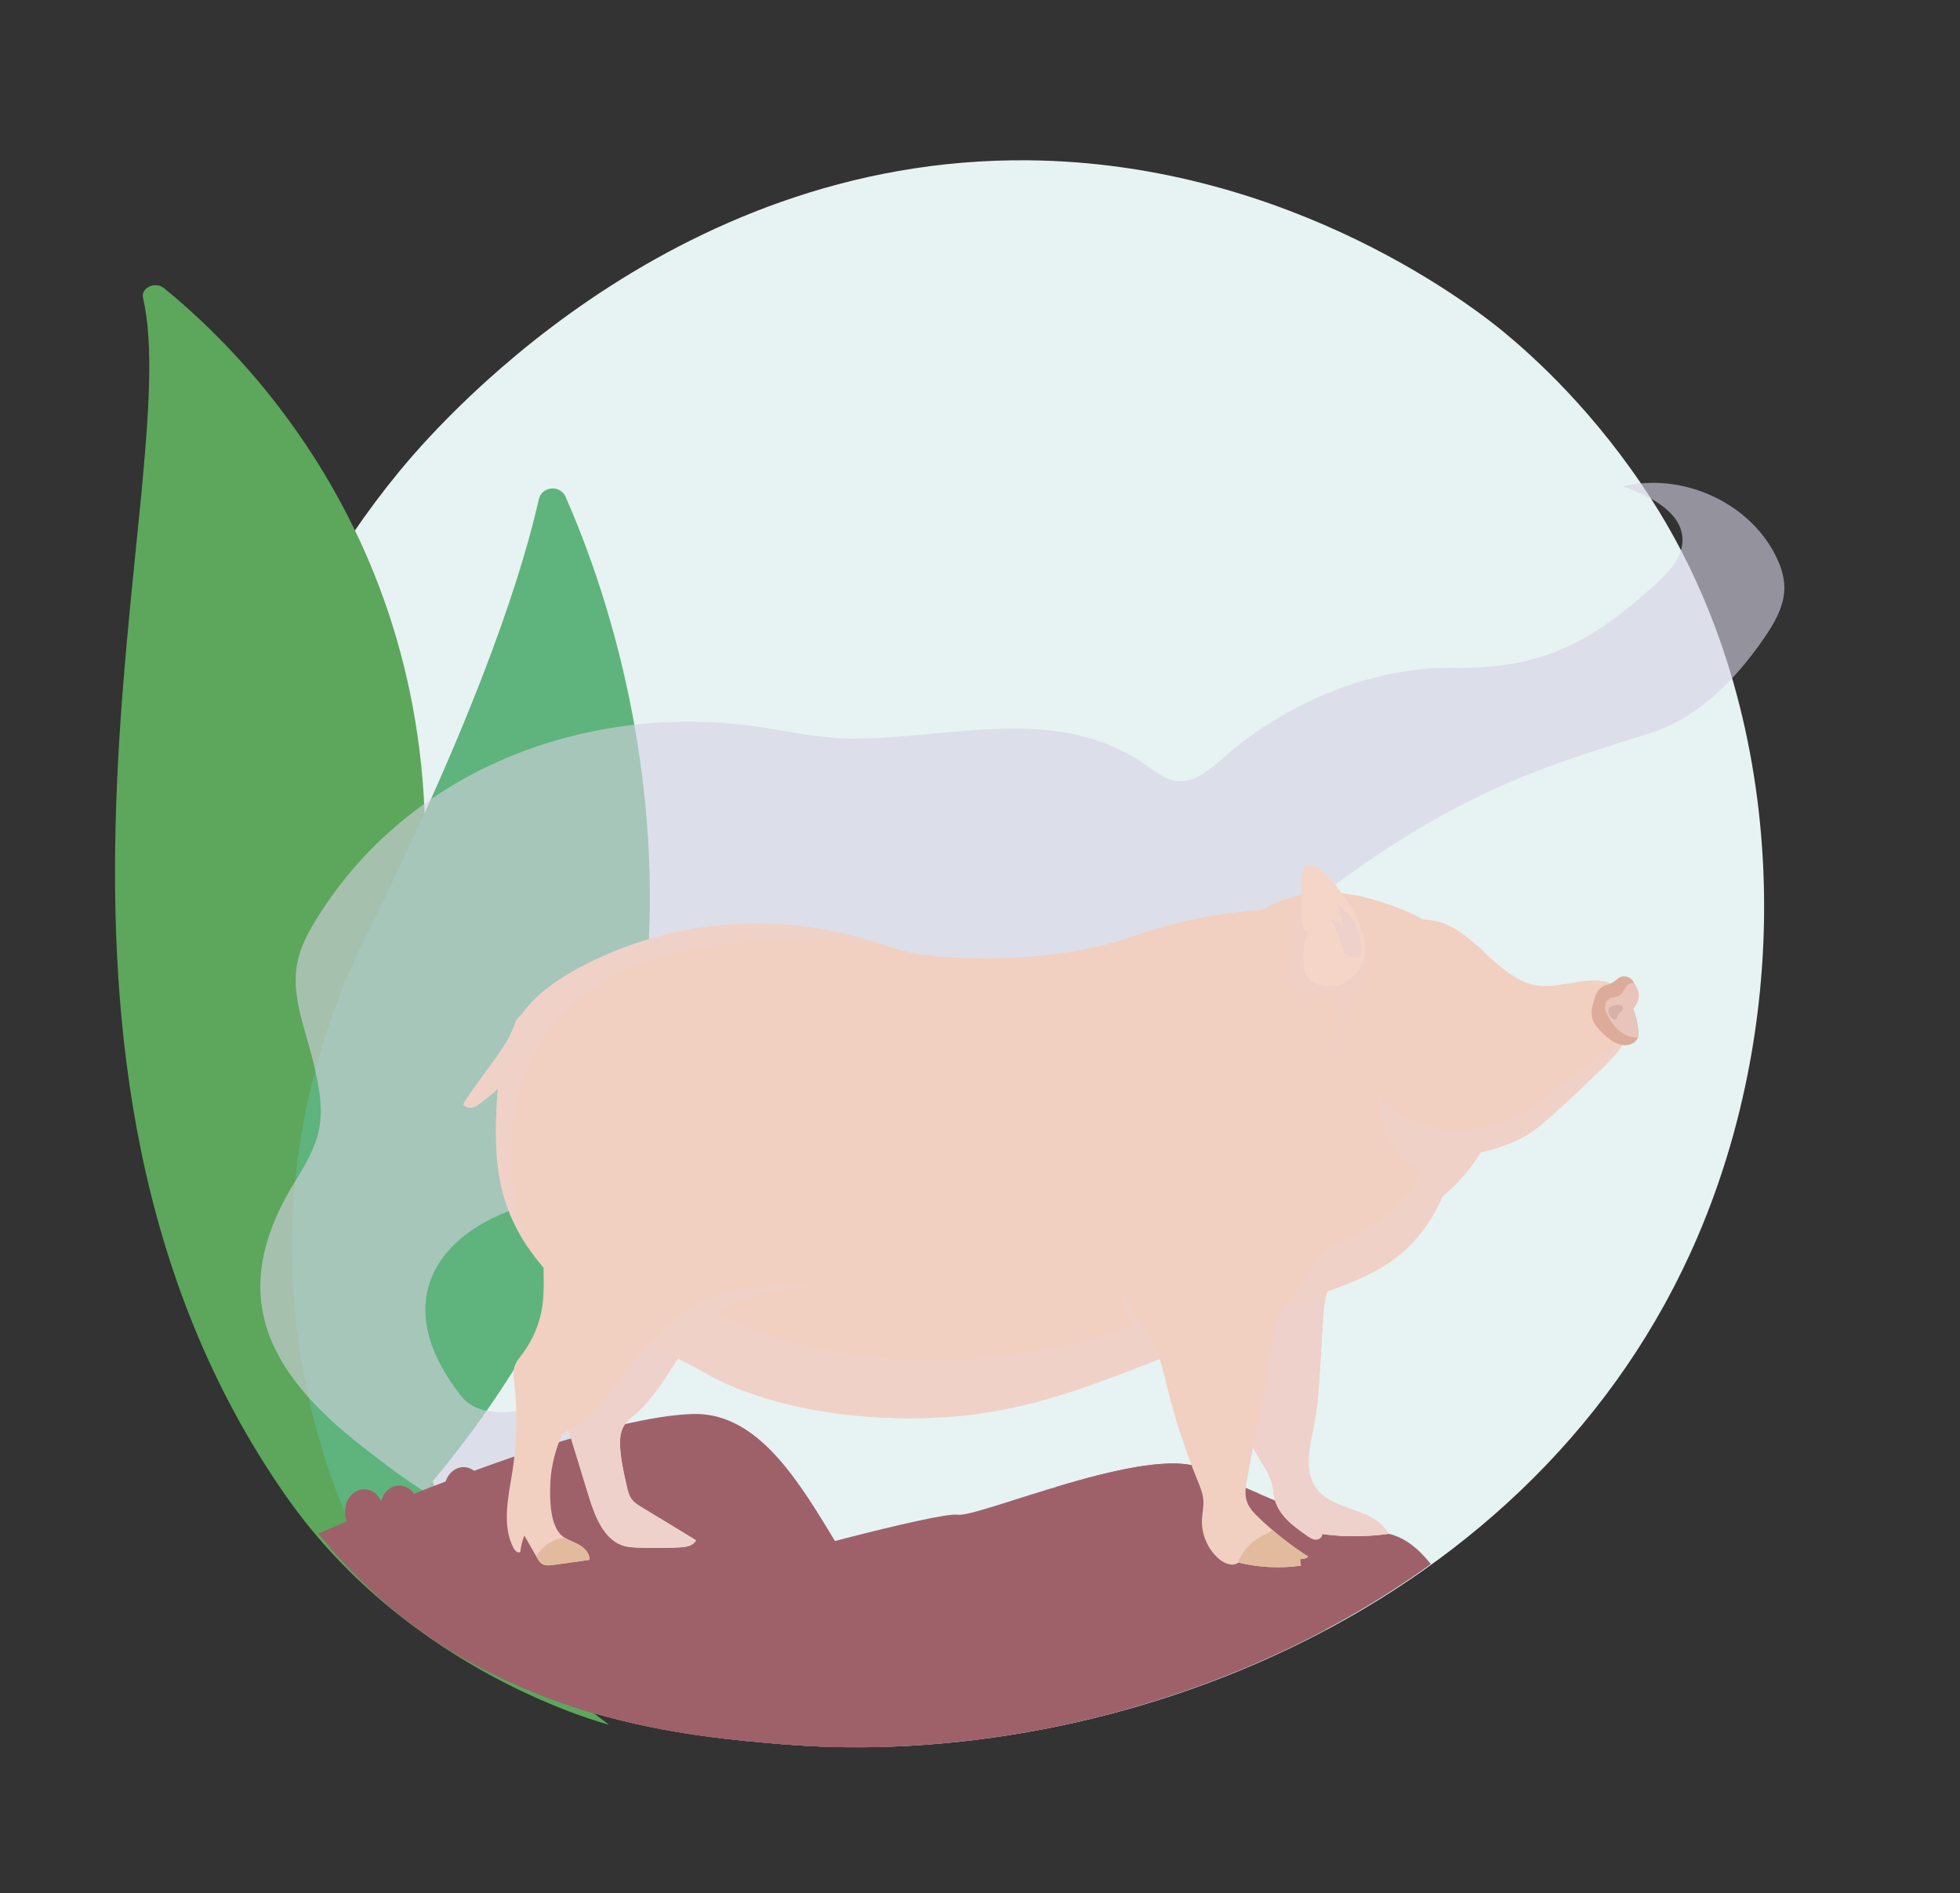 <svg xmlns="http://www.w3.org/2000/svg" xmlns:xlink="http://www.w3.org/1999/xlink" viewBox="0 0 1721 1662"><rect x="0" y="0" width="1721" height="1662" fill="#333333" stroke="none"/><defs><style>.cls-1{fill:none;}.cls-2{clip-path:url(#clippath);}.cls-3{fill:#f4d5c8;}.cls-4{fill:#f1d0c1;}.cls-5{fill:#e7f2f2;}.cls-6,.cls-7{fill:#9e616a;}.cls-8{fill:#9d7569;}.cls-9{fill:#ddab99;}.cls-10{fill:#dbb592;}.cls-11{fill:#e2bb9e;}.cls-12{fill:#5eb47c;}.cls-13{fill:#5ca75c;}.cls-7,.cls-14,.cls-15,.cls-16{mix-blend-mode:multiply;}.cls-14,.cls-15,.cls-16{fill:#efd1cb;}.cls-15{opacity:.39;}.cls-16{opacity:.66;}.cls-17{isolation:isolate;}.cls-18{fill:#d5d2e2;opacity:.6;}</style><clipPath id="clippath"><path class="cls-1" d="m1489.85,1085.22c-140.68,328.82-512.02,470.05-802.98,445.97-79.44-6.57-239.28-19.8-364.09-137.83-239.68-226.66-202.77-700.43,26.68-979.36,29.55-35.92,234.07-276.59,552.78-273.36,233.34,2.36,397.12,134.17,417.04,150.59,25.16,20.74,80.65,70.04,130.65,148.24,117.5,183.75,127.83,440.27,39.92,645.75Z"></path></clipPath></defs><g class="cls-17"><g id="Illustration"><path class="cls-5" d="m1490.78,1085.3c-140.68,328.82-512.02,470.05-802.98,445.97-79.44-6.57-239.28-19.8-364.09-137.83-239.68-226.66-202.77-700.43,26.68-979.36,29.55-35.92,234.07-276.59,552.78-273.36,233.34,2.36,397.12,134.17,417.04,150.59,25.16,20.74,80.65,70.04,130.65,148.24,117.5,183.75,127.83,440.27,39.92,645.75Z"></path><path class="cls-13" d="m125.61,261.71c-2.13-9.05,10.6-15.06,18.39-8.74,79.14,64.17,269.28,256.34,221.89,592.17-59.45,421.34,42.19,575.09,168.71,668.87,0,0-173.76-44.1-283.08-200.11C-16.87,930.86,163.4,422.57,125.61,261.71Z"></path><path class="cls-12" d="m340.5,1344.86c-9.7,10.3-26.77,7.33-32.6-5.55-32.21-71.11-105.09-280.38,15.28-521.48,101.65-203.59,137.42-323.65,149.88-379.28,2.64-11.76,18.76-13.32,23.62-2.3,53.68,121.68,195.43,535.56-156.17,908.6Z"></path><path class="cls-18" d="m284.87,795.93c82.44-123.18,233.24-178.8,379.6-158.1,26.33,3.72,52.41,9.89,79.04,10.47,86.99,1.89,181.88-32.02,261.4,22.4,9.02,6.17,17.85,13.83,28.82,14.96,15.73,1.63,29.13-10.48,41-20.89,54.05-47.39,129.46-79.66,202.2-78.53,75.39,1.17,120.3-21.25,178.42-74.97,10.37-9.58,20.89-20.9,21.9-34.8,1.88-25.68-27.54-40.95-52.15-49.47,51.24-12.47,109.16,13.24,133.2,59.13,4.95,9.45,8.62,19.83,8.47,30.51-.23,16.1-8.98,30.88-18.24,44.24-24.91,35.94-57.45,69.32-99.48,82.64-66.03,20.92-112.51,34.7-173.98,67.47-60.19,32.1-115.45,72.87-166.74,117.38-25.19,21.86-49.2,45.82-78.93,61.16-73.77,38.05-140.07,2.55-214.55,12.43-83.63,11.1-112.29,57.77-171.24,106.64-38.23,31.7-91.9,35.04-141.36,41.13-105.3,12.96-171.52,82.51-96.81,176.39,11.98,15.06,35.02,15.4,54.21,11.67,19.19-3.73,39.29-10.14,57.72-3.95,29.31,9.83,38.82,44.75,55.81,70.16,20.66,30.91,57.72,50.47,95.48,50.41-49.71-2.52-99.41-5.05-149.12-7.57-33.26-1.69-67.02-3.47-98.46-14.03-38.45-12.91-71.06-38.11-102.86-62.86-85.97-66.92-119.68-136.25-58.21-234.27,23.8-37.95,26.85-56.2,14.7-104.97-7.12-28.58-19.5-57.53-13.47-86.46,2.8-13.45,9.46-25.83,16.73-37.59,2.24-3.63,4.54-7.2,6.89-10.72Z"></path><g class="cls-2"><g><path class="cls-6" d="m-475.12,1560.43h1640.53s-159.81-47.28-189.17-63.03c-29.35-15.76-71.75-74.85-150.03-59.1-78.28,15.76-110.89-200.92-218.52-196.98-107.63,3.94-348.98,114.25-348.98,114.25,0,0-166.34,0-208.73,35.46-42.4,35.46-88.06,70.92-88.06,70.92,0,0-75.77,34.18-138.61,58.11-62.85,23.93-298.43,40.38-298.43,40.38Z"></path><path class="cls-7" d="m552.9,1398.92c-10.1,11.51-21.64,21.19-34.06,28.24-48.75,27.71-106.36,22.34-158.03,3.88-30.85-11.02-66.64-39.33-59.36-77.19-62.13,21.35-119.03,68.18-183.56,71.62-34.6,1.84-68.79-9.1-103.4-10.7-35.96-1.67-71.64,6.76-107.1,14.14-99.35,20.69-200.61,33.46-301.06,26.95-20.76,8.71-43.42,17.95-64.65,26.04-62.85,23.93-298.43,40.38-298.43,40.38H883.78s-159.81-47.28-189.17-63.03c-28.28-15.18-68.78-70.4-141.72-60.32Z"></path><g><path class="cls-6" d="m336.53,1326.85c0-10.75-7.52-19.46-16.79-19.46s-16.79,8.72-16.79,19.46,7.51,19.47,16.79,19.47,16.79-8.72,16.79-19.47Z"></path><path class="cls-6" d="m423.82,1307.39c0-10.75-7.52-19.46-16.79-19.46s-16.79,8.72-16.79,19.46,7.52,19.46,16.79,19.46,16.79-8.71,16.79-19.46Z"></path><path class="cls-6" d="m367.42,1323.61c0-10.75-7.52-19.46-16.79-19.46s-16.79,8.71-16.79,19.46,7.52,19.46,16.79,19.46,16.79-8.72,16.79-19.46Z"></path><path class="cls-6" d="m274.09,1356.05c0-10.75-7.52-19.47-16.79-19.47s-16.79,8.72-16.79,19.47,7.52,19.46,16.79,19.46,16.79-8.71,16.79-19.46Z"></path><path class="cls-6" d="m231.09,1359.29c0-7.3-5.1-13.21-11.39-13.21s-11.39,5.91-11.39,13.21,5.1,13.21,11.39,13.21,11.39-5.91,11.39-13.21Z"></path><path class="cls-6" d="m124.36,1377.14c0-10.75-7.52-19.46-16.79-19.46s-16.79,8.71-16.79,19.46,7.52,19.46,16.79,19.46,16.79-8.71,16.79-19.46Z"></path><path class="cls-6" d="m211.65,1357.67c0-10.75-7.51-19.47-16.79-19.47s-16.79,8.72-16.79,19.47,7.52,19.46,16.79,19.46,16.79-8.72,16.79-19.46Z"></path><path class="cls-6" d="m155.25,1373.89c0-10.75-7.51-19.46-16.79-19.46s-16.79,8.72-16.79,19.46,7.52,19.47,16.79,19.47,16.79-8.72,16.79-19.47Z"></path><path class="cls-6" d="m61.92,1406.33c0-10.75-7.52-19.46-16.79-19.46s-16.79,8.72-16.79,19.46,7.52,19.47,16.79,19.47,16.79-8.72,16.79-19.47Z"></path><path class="cls-6" d="m20.27,1425.8c0-7.3-5.1-13.21-11.39-13.21s-11.39,5.91-11.39,13.21,5.1,13.21,11.39,13.21,11.39-5.91,11.39-13.21Z"></path></g><path class="cls-6" d="m2220.24,1564.99H24.96l469.46-59.49s46.94-86.53,60.36-97.35c13.41-10.82,102.83-35.15,102.83-35.15,0,0,165.43-45.97,183.31-43.27,17.88,2.7,167.66-62.19,214.61-40.56,46.95,21.63,125.19,54.08,136.37,56.79,11.18,2.7,46.95-18.93,87.19,64.9,0,0,114.01,54.08,129.66,89.24,15.65,35.15,811.49,64.9,811.49,64.9Z"></path><path class="cls-7" d="m494.42,1505.5s4.71-8.68,11.56-20.86c14.52,6.14,30.38,5.5,42.65-5.55,12.1-10.89,18.08-28.77,26.51-43.88,8.44-15.11,22.74-28.91,37.32-24.2,11.03,3.57,18.15,16.53,28.34,22.75,20.06,12.26,44.39-4.55,66.53.22,15.81,3.41,29.11,17.61,45.05,19.91,11.05,1.6,22.03-2.72,33.07-4.41,30.16-4.61,59.68,10.38,89.5,17.55,29.82,7.17,66.04,3.34,82.84-27.27,21.44-39.07-2.7-90.13-26.15-127.48-1.46-2.32-2.92-4.64-4.37-6.97,48.18-14.42,103.05-27.77,128.27-16.15,14.21,6.55,31.3,14.09,48.52,21.5,4.84,9.56,8.79,19.76,11.67,30.45,3.26,12.15,5.26,24.8,9.26,36.63,15.73,46.51,58.83,70.59,99.79,79.32,41.31,8.81,84.02,5.5,124.38-8.1,26.85,16.56,52.72,35.67,59.6,51.12,15.65,35.15,811.49,64.9,811.49,64.9H24.96l469.46-59.49Z"></path></g></g><g><path class="cls-10" d="m1141.19,934.39l177.67,14.08s-120.06-88.49-156.65-89.77c-36.59-1.28-21.01,75.69-21.01,75.69Z"></path><path class="cls-4" d="m407.06,969.74c1.51,2.36,4.67,3.14,7.37,2.59,2.71-.56,5.06-2.2,7.3-3.84,21.43-15.72,40.94-37.02,48.24-63.51,1.29-4.67,4.69-14.5-1.38-17.13-4.23-1.84-11.08,2.51-13.7,5.78-2.68,3.36-3.54,8.13-5.32,11.99-3.11,6.74-7.46,12.96-11.43,19.19-2.82,4.42-32.24,43.12-31.09,44.93Z"></path><path class="cls-16" d="m407.06,969.74c1.51,2.36,4.67,3.14,7.37,2.59,2.71-.56,5.06-2.2,7.3-3.84,21.43-15.72,40.94-37.02,48.24-63.51,1.29-4.67,4.69-14.5-1.38-17.13-4.23-1.84-11.08,2.51-13.7,5.78-2.68,3.36-3.54,8.13-5.32,11.99-3.11,6.74-7.46,12.96-11.43,19.19-2.82,4.42-32.24,43.12-31.09,44.93Z"></path><path class="cls-4" d="m557.2,1241.99c-3.32,2.88-6.84,5.67-9.18,9.42-3.67,5.89-3.94,13.31-3.43,20.27.81,11.22,3.32,22.23,5.81,33.19.87,3.82,1.79,7.75,4.04,10.93,2.3,3.25,5.77,5.39,9.15,7.44,15.83,9.63,31.65,19.25,47.48,28.88-2.3,4.87-8.54,5.91-13.83,6.21-12.89.73-25.82.79-38.72.18-3.21-.15-6.44-.35-9.56-1.12-17.98-4.45-26.24-25.2-31.77-43.22-2.27-7.39-4.54-14.78-6.81-22.18-3.56-11.6-7.12-23.19-10.68-34.79-.82-2.68-1.66-5.46-1.32-8.24.38-3.15,2.2-5.9,4-8.49,9.39-13.51,19.67-26.5,27.12-41.22,6.16-12.15,10.34-25.38,17.77-36.76,7.44-11.38,19.31-21.06,32.71-20.78,24.23.5,30.78,26.59,19.26,44.38-12.83,19.82-23.98,40.24-42.05,55.91Z"></path><path class="cls-11" d="m557.8,1358.47c5.01-10.06,10.64-20.27,18.95-27.22,11.44,6.96,22.88,13.92,34.32,20.88-2.3,4.87-8.54,5.91-13.83,6.21-12.89.73-25.82.79-38.72.18-.24-.01-.48-.03-.73-.04Z"></path><path class="cls-14" d="m557.2,1241.99c-3.32,2.88-6.84,5.67-9.18,9.42-3.67,5.89-3.94,13.31-3.43,20.27.81,11.22,3.32,22.23,5.81,33.19.87,3.82,1.79,7.75,4.04,10.93,2.3,3.25,5.77,5.39,9.15,7.44,15.83,9.63,31.65,19.25,47.48,28.88-2.3,4.87-8.54,5.91-13.83,6.21-12.89.73-25.82.79-38.72.18-3.21-.15-6.44-.35-9.56-1.12-17.98-4.45-26.24-25.2-31.77-43.22-2.27-7.39-4.54-14.78-6.81-22.18-3.56-11.6-7.12-23.19-10.68-34.79-.82-2.68-1.66-5.46-1.32-8.24.38-3.15,2.2-5.9,4-8.49,9.39-13.51,19.67-26.5,27.12-41.22,6.16-12.15,10.34-25.38,17.77-36.76,7.44-11.38,19.31-21.06,32.71-20.78,24.23.5,30.78,26.59,19.26,44.38-12.83,19.82-23.98,40.24-42.05,55.91Z"></path><path class="cls-4" d="m1158.89,1203.83c-.95,15.22-1.92,30.48-4.77,45.45-3.66,19.19-9.92,40.94,1.26,56.81,14.89,21.12,51.65,17.39,63.5,40.44-19.2,2.64-38.75,2.71-57.97.2.15,2.82-2.89,4.93-5.65,4.82-2.76-.11-5.21-1.76-7.5-3.34-11.89-8.24-24.63-17.64-28.42-31.78-1.19-4.45-1.41-9.11-2.48-13.59-2.38-9.87-8.74-18.14-13.75-26.93-17.46-30.61-18.61-67.88-17.6-103.29.64-22.71,3.31-48.2,20.57-62.54,10.54-8.76,24.22-11.19,37.41-11.94,15.74-.9,28.44-2.59,25.93,17.51-1.46,11.65-6.2,21.8-7.1,33.77-1.37,18.12-2.28,36.28-3.41,54.42Z"></path><path class="cls-11" d="m1179.52,1322.33c15.28,5.95,32.06,9.98,39.36,24.2-16.49,2.27-33.24,2.63-49.81,1.09,2.49-8.9,5.47-17.87,10.45-25.29Z"></path><path class="cls-14" d="m1158.89,1203.83c-.95,15.22-1.92,30.48-4.77,45.45-3.66,19.19-9.92,40.94,1.26,56.81,14.89,21.12,51.65,17.39,63.5,40.44-19.2,2.64-38.75,2.71-57.97.2.15,2.82-2.89,4.93-5.65,4.82-2.76-.11-5.21-1.76-7.5-3.34-11.89-8.24-24.63-17.64-28.42-31.78-1.19-4.45-1.41-9.11-2.48-13.59-2.38-9.87-8.74-18.14-13.75-26.93-17.46-30.61-18.61-67.88-17.6-103.29.64-22.71,3.31-48.2,20.57-62.54,10.54-8.76,24.22-11.19,37.41-11.94,15.74-.9,28.44-2.59,25.93,17.51-1.46,11.65-6.2,21.8-7.1,33.77-1.37,18.12-2.28,36.28-3.41,54.42Z"></path><path class="cls-4" d="m517.65,1149.49c-33.96-24.39-63.2-57.87-75.1-98.47-7.31-24.97-7.81-51.47-6.6-77.5,1.28-27.6,4.81-56.27,19.65-79.38,12.98-20.22,33.42-34.2,54.45-45.33,64.18-33.95,139.35-45.81,210.59-33.23,64.83,11.45,57.07,21.54,115.19,24.86,16.78.96,88.91,5.07,157.36-17.87,8.83-2.96,26.07-9.21,51.34-14.81,26.46-5.86,48.7-8.12,63.61-9.11,7.64-4.33,16.95-8.52,27.9-11.39,35.13-9.2,65.9.8,83.7,6.83,11.6,3.93,21.58,8.57,29.88,13.08,3.04.08,7.43.43,12.53,1.72,9.98,2.52,17.03,7.19,23.49,11.98,17.27,12.79,19.71,18.47,32.04,27.77,2.87,2.17,14.29,12.59,28.31,15.8,25.3,5.79,55.81-13.58,75.67,3.43,11.03,9.45,12.58,26.93,7.26,40.59-3.98,10.24-8.25,16.22-26.84,34.02-48.3,46.23-56.67,52.11-68.51,57.74-13.45,6.4-25.39,9.64-33.48,11.39-5.14,8.36-12.03,17.86-21.2,27.33-4.17,4.3-8.31,8.08-12.28,11.39-3.45,8.04-9.97,21.34-21.35,35.01-30.97,37.2-69.35,42.81-145.07,72.54-41.95,16.47-33.91,16.22-72.41,31.39-74.62,29.4-130.48,51.41-203.45,55.09-91.93,4.64-164.91-16.09-203.13-38.02-34.25-19.65-71.23-33.65-103.55-56.87Z"></path><path class="cls-16" d="m1128.33,1130.09c.71-3.68,1.44-7.44,3.27-10.69,2.05-3.65,5.33-6.41,8.68-8.87,15.17-11.18,61.48-29.02,84.42-50.13,6.57-6.04,15.39-16.08,22.53-32.53-5.74-3.31-13.35-8.7-20.27-17.24-15.36-18.96-16.77-40.42-16.89-48.27,7.67,7.66,27.48,25.25,57.44,29.31,30.24,4.09,54.03-7.88,66.22-14.03,9-4.53,14.83-8.54,26.65-17.54,22.34-17.01,44.68-34.02,67.03-51.03l1.71-1.1c-.06.17-.11.34-.18.51-3.98,10.24-8.25,16.22-26.84,34.02-48.3,46.23-56.67,52.11-68.51,57.74-13.45,6.4-25.39,9.64-33.48,11.39-5.14,8.36-12.03,17.86-21.2,27.33-4.17,4.3-8.31,8.08-12.28,11.39-3.45,8.04-9.97,21.34-21.35,35.01-27.42,32.94-60.67,41.12-120.47,63.19,1.18-6.15,2.36-12.31,3.54-18.46Z"></path><path class="cls-16" d="m636.9,1134.74c12.74-3.28,27.42-4.52,32.58-4.96,19.77-1.67,36.37-.72,48.11.54-14.21-.55-34.96.47-58.3,8.45-12.82,4.39-23.48,9.86-31.91,15.03,53.45,23.58,100.56,32.95,133.31,37.01,11.93,1.48,61.56,7.22,126.58-1.2,44.11-5.71,80.67-16.04,107.72-25.47-2.53-3.45-6.72-10.13-8.36-19.52-1.57-8.98-.04-16,1-20.56,2.75-12.06,8.61-20.83,12.96-26.12,4.57,20.81,15.99,39.28,23.53,59.17,3.71,9.77,6.36,20.46,6.78,30.95-1.01.4-2.04.81-3.13,1.24-74.62,29.4-130.48,51.41-203.45,55.09-91.93,4.64-164.91-16.09-203.13-38.02-10.2-5.85-20.64-11.2-31.13-16.44-6.94-3.46-13.88-6.92-20.81-10.38,28.1-32.22,55.27-41.62,67.64-44.81Z"></path><path class="cls-15" d="m1151.05,781.24c-8.93,6.41-14.95,16.87-16.07,27.95-.48,4.79-.1,9.64-.65,14.42-1.56,13.54-10.21,28.28-2.72,39.57,4.16,6.27,11.95,8.71,19.19,10.37,9.48,2.18,21.37,2.89,26.89-5.27-4.59,19.54-5.73,39.92-3.35,59.86,1.45-13.58,4.44-26.99,8.87-39.88,3.39-9.87,12.73-19.12,17.46-36.81,1.75-6.55,1.8-9.42,1.8-10.56-.02-5.68-1.67-14.83-16.74-31.34-7.17-7.85-18.41-18.51-34.69-28.33Z"></path><path class="cls-4" d="m1170.48,1081.24c-10.54,21.62-23.59,41.96-38.8,60.47-3.12,3.8-6.38,7.59-8.36,12.11-1.52,3.45-2.23,7.21-2.94,10.92-8.4,44.25-16.81,88.5-25.21,132.75-1.28,6.75-2.55,13.87-.4,20.39,1.92,5.83,6.33,10.4,10.72,14.61,13.29,12.71,27.77,24.12,43.19,34.02-1.81,1.66-4.38,2.42-6.78,1.99-.52,1.94-.31,4.07.57,5.87-18.29,2.65-37.07,1.74-55.03-2.66-4.98,3.82-12.22.95-17.01-3.11-10.01-8.49-15.75-21.95-15.02-35.21.29-5.27,1.54-10.49,1.26-15.76-.34-6.31-2.84-12.27-5.21-18.11-10.93-26.89-19.92-54.59-26.88-82.82-3.27-13.27-6.16-26.85-12.54-38.89-6.64-12.55-16.85-22.98-22.52-36.01-4.96-11.39-6.15-24.07-6.86-36.51-1.49-25.99.08-55.24,18.64-73.11,12.32-11.86,29.85-16.18,46.71-17.72,37.36-3.41,77.13,5.67,104.95,31.35,7,6.46,13.32,14.17,16.01,23.4,2.7,9.23,1.12,20.22-5.77,26.8l7.28-14.77Z"></path><path class="cls-4" d="m565.91,1183.34c-27.4,31.22-31.47,49.61-61.53,69.16-4.31,2.8-8.01,4.88-10.5,6.21-8.62,18.83-10.4,35.09-10.71,44.79-.39,12.21-.64,37.51,11.94,45.93,4.41,2.95,9.6,4.45,14.15,7.18,4.54,2.73,8.64,7.38,8.35,12.75-10.55,1.48-21.1,2.95-31.65,4.43-3.42.48-7.18.89-10.1-1-1.98-1.28-3.23-3.43-4.41-5.49-3.67-6.42-7.35-12.84-11.02-19.26-1.88,4.58-3.08,9.45-3.55,14.39-2.16,1.39-4.7-1.11-5.91-3.41-10.56-20.15-4.62-44.64-1.06-67.2,4.07-25.79,4.62-52.15,1.65-78.1-.54-4.69-1.18-9.56.23-14.06,1.32-4.22,4.29-7.64,6.95-11.15,9.3-12.29,15.41-27.07,17.54-42.45,1.98-14.25.58-28.75,1.12-43.13.54-14.38,3.35-29.4,12.35-40.49,12.47-15.36,33.83-19.68,53.38-19.51,34.38.29,70.02,12.62,94.66,37.7,11.76,11.97,26.01,28.99,13.25,45.44-8.02,10.34-21.47,8.99-32.57,13.63-20.56,8.6-38.01,27.05-52.57,43.63Z"></path><path class="cls-3" d="m1160.72,764.52c-3.72-3.41-8.96-6.78-13.36-4.37-4.05,2.22-4.59,7.82-4.61,12.51-.06,10.52-.13,21.03-.19,31.55-.04,5.69,1.06,12.96,6.48,14.28-3.06,4.53-3.66,10.27-4.17,15.75-.82,8.92-1.22,19.13,4.98,25.47,2.22,2.27,5.1,3.78,8.09,4.77,9.35,3.1,20.17,1.12,27.88-5.1,31.94-25.75-3.78-75.28-25.1-94.86Z"></path><path class="cls-9" d="m1438.35,902.83c.59,4.84.42,7.4-1,9.66-2.17,3.44-6.1,4.43-7.08,4.67-10.95,2.74-22.17-9.16-26.1-13.33-4.03-4.28-5.09-6.94-5.48-8.01-2.25-6.14-.69-11.79.39-15.71,1.32-4.8,2.89-10.52,7.79-13.85,3.52-2.39,5.07-1.04,10.05-4.36,3.54-2.36,4.13-3.97,7.04-4.57.35-.07,4.37-.87,7.76,1.61,1.46,1.07,2.26,2.48,3.8,5.27,1.77,3.2,2.89,5.41,3.27,7.95.93,6.26-3.42,11.63-4.75,13.15,2.66,7.2,3.78,13.28,4.3,17.52Z"></path><path class="cls-14" d="m1195.62,834.67c-.45-16.49-8.86-32.57-22.03-42.14,2.71,7.08,4.76,14.41,6.13,21.88-2.84-3.77-7.06-6.44-11.63-7.37,4.42,6.75,7.75,14.24,9.81,22.08.72,2.74,1.35,5.64,3.18,7.77,3.72,4.33,14.76,5.76,14.54-2.24Z"></path><path class="cls-8" d="m1413.32,884.6c2.66-1.84,5.96-2.69,9.15-2.37.65.07,1.34.19,1.85.61,1.33,1.09.72,3.34-.43,4.63-1.15,1.29-2.74,2.25-3.38,3.86-.42,1.04-.43,2.31-1.25,3.06-1.32,1.21-3.41.03-4.61-1.3-1.01-1.12-1.92-2.4-2.29-3.87-.37-1.48-.11-3.18.95-4.26v-.35Z"></path><path class="cls-11" d="m495.72,1349.81c4.27,2.69,9.2,4.19,13.53,6.8,4.54,2.73,8.64,7.38,8.35,12.75-10.55,1.48-21.1,2.95-31.65,4.43-3.42.48-7.18.89-10.1-1-1.98-1.28-3.23-3.43-4.41-5.49-.22-.38-.44-.77-.66-1.15,5.73-9.2,14.79-15.2,24.93-16.33Z"></path><path class="cls-11" d="m1086.92,1372.06c3.65-9.86,10.94-18.32,20.17-23.09,3.31-1.71,7.2-3.52,10.15-5.87,9.94,8.51,20.45,16.35,31.43,23.4-1.81,1.66-4.38,2.42-6.78,1.99-.52,1.94-.31,4.07.57,5.87-18.29,2.65-37.07,1.74-55.03-2.66-.17.13-.35.23-.52.35Z"></path><path class="cls-16" d="m1426.56,908.22c-6.18-3.32-10.78-9.09-14.27-15.26-1.42-2.52-2.72-5.21-2.97-8.11-.25-2.9.73-6.06,3.08-7.71,2.83-1.99,6.82-1.37,9.72-3.24,3.28-2.11,4.19-6.69,7.17-9.2,1.54-1.3,3.48-1.86,5.47-1.87.24.42.49.87.77,1.37,1.77,3.2,2.89,5.41,3.27,7.95.93,6.26-3.42,11.63-4.75,13.15,2.66,7.2,3.78,13.28,4.3,17.52.45,3.7.45,6.06-.2,7.98-3.96.26-8.06-.7-11.59-2.59Z"></path><path class="cls-16" d="m442.56,1051.03c-7.31-24.97-7.81-51.47-6.6-77.5,1.28-27.6,4.81-56.27,19.65-79.38,12.98-20.22,33.42-34.2,54.45-45.33,64.18-33.95,139.35-45.81,210.59-33.23,25.74,4.54,40.03,8.88,51.55,12.65-47.25-3.86-94.58-5.14-141.5,1.01-50.92,6.67-103.11,23.59-138.24,61.78-28.13,30.59-42.73,72.72-43.98,114.65-.91,30.52,4.91,60.9,15.28,89.62-9.21-13.59-16.53-28.38-21.19-44.27Z"></path></g></g></g></svg>